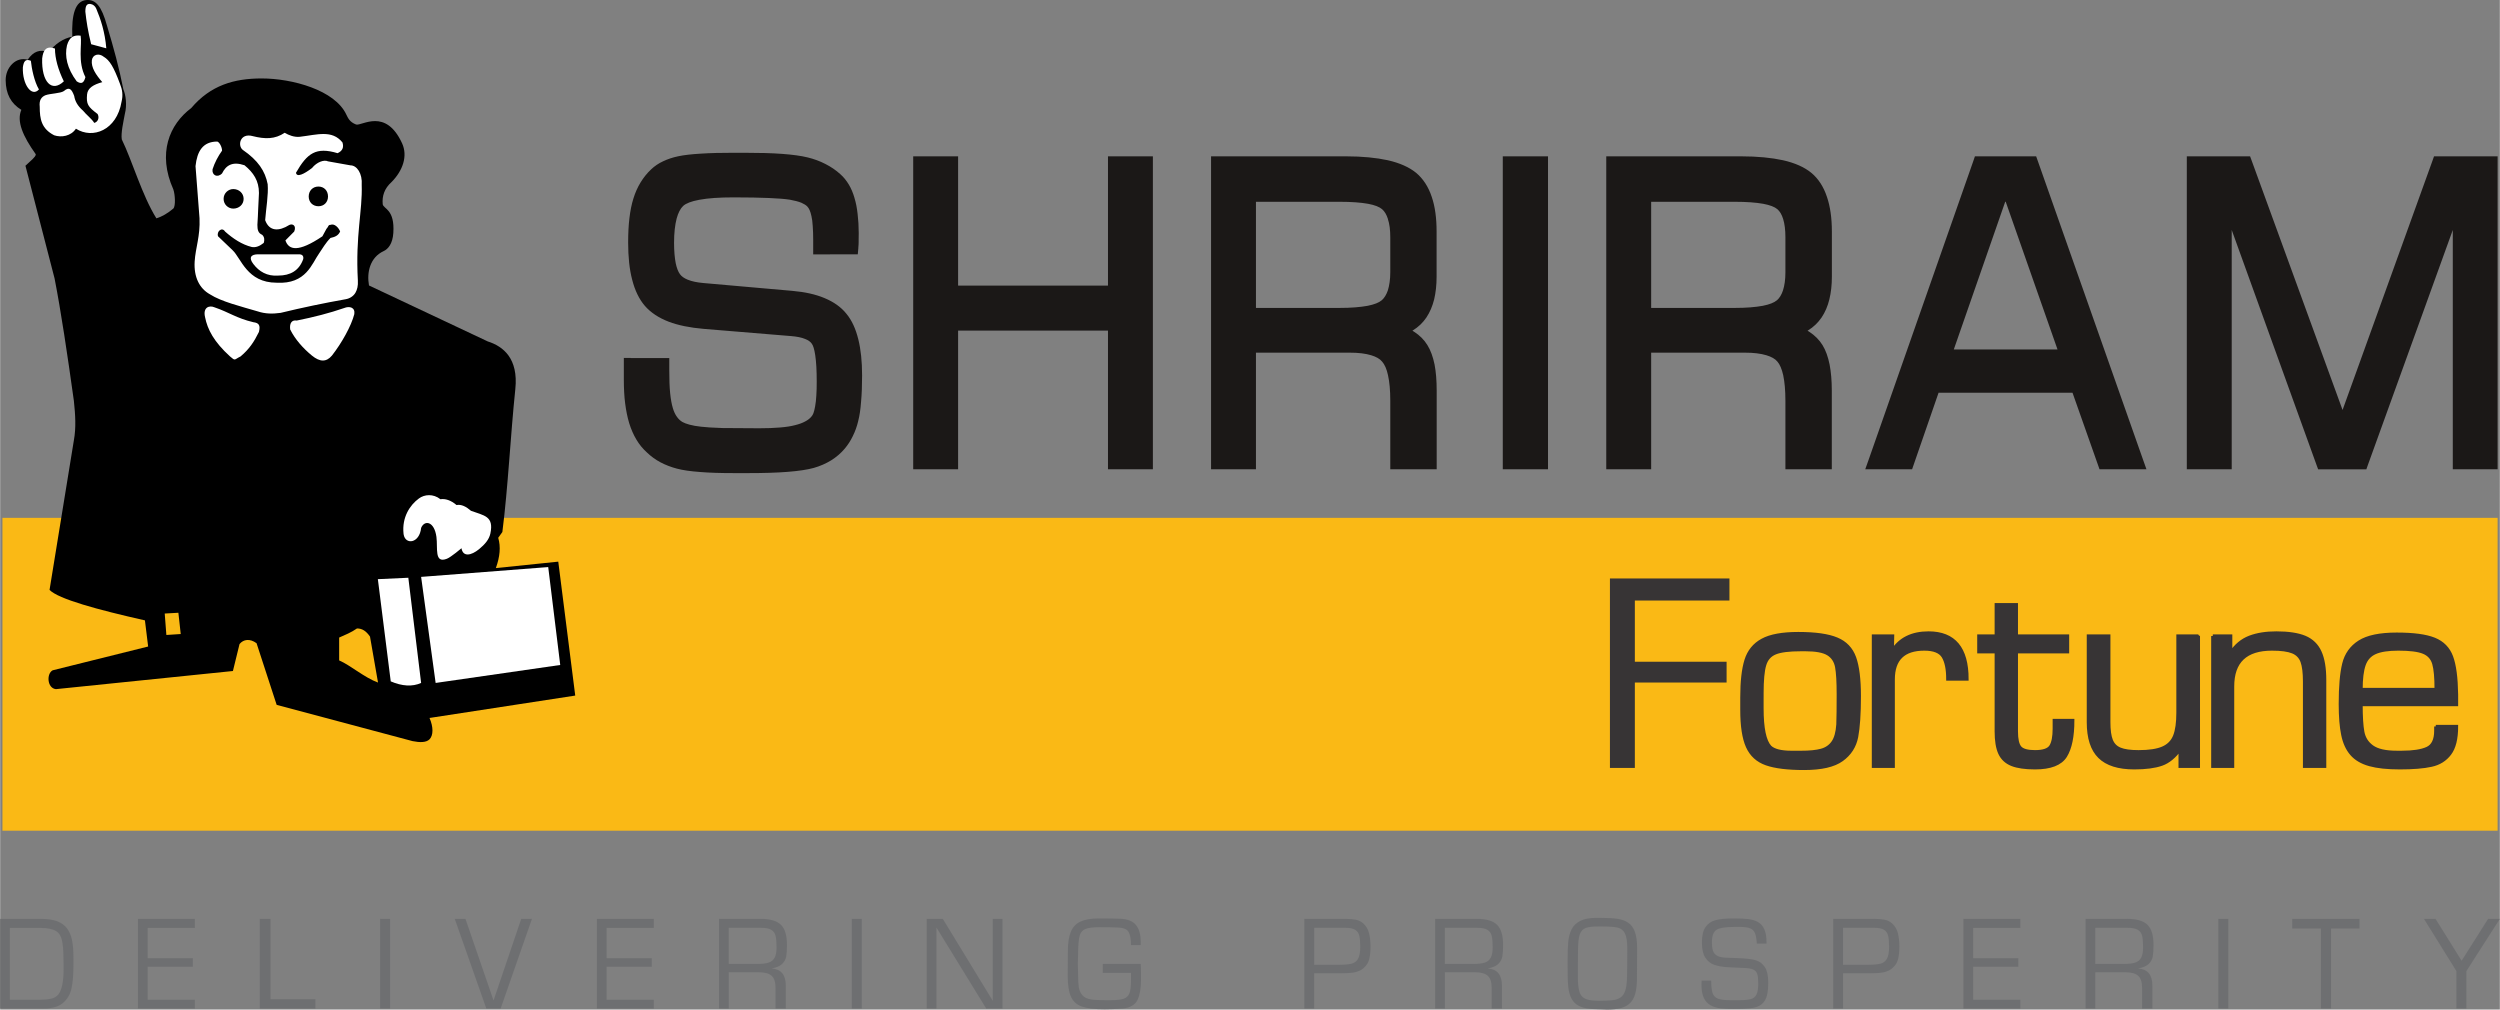<?xml version="1.0" encoding="UTF-8"?>
<!DOCTYPE svg PUBLIC "-//W3C//DTD SVG 1.1//EN" "http://www.w3.org/Graphics/SVG/1.1/DTD/svg11.dtd">
<!-- Creator: CorelDRAW -->
<svg xmlns="http://www.w3.org/2000/svg" xml:space="preserve" width="8.115in" height="3.277in" version="1.1" style="shape-rendering:geometricPrecision; text-rendering:geometricPrecision; image-rendering:optimizeQuality; fill-rule:evenodd; clip-rule:evenodd"
viewBox="0 0 8114.66 3277.29"
 xmlns:xlink="http://www.w3.org/1999/xlink"
 xmlns:xodm="http://www.corel.com/coreldraw/odm/2003">
 <rect x="0" y="0" width="8114.66" height="3277.29" fill="#808080" stroke="none"/>
 <defs>
  <style type="text/css">
   <![CDATA[
    .str0 {stroke:#373435;stroke-width:10.42;stroke-miterlimit:2.613}
    .fil2 {fill:black}
    .fil1 {fill:#1B1817}
    .fil0 {fill:#FAB915}
    .fil3 {fill:white}
    .fil4 {fill:#373435;fill-rule:nonzero}
    .fil5 {fill:#6E6F71;fill-rule:nonzero}
   ]]>
  </style>
 </defs>
 <g id="Layer_x0020_1">
  <g id="_2154449973872">
   <rect class="fil0" x="7.42" y="1681.06" width="8100.01" height="1015.59"/>
   <g>
    <path class="fil1" d="M6065.04 1494.01l340.48 -971.51 5.11 -15.04 198.77 0.02 5.35 15.04 342.27 971.51 10.44 29.3 -152.4 -0.02 -5.1 -14.53 -82.57 -233.95 -434.76 0 -80.8 233.7 -5.1 14.77 -152.13 0 10.44 -29.3zm277.02 -359.59l336.67 0 -168.2 -479.63 -1.54 -0.02 -166.93 479.65zm-1128.22 366.72l0 -993.66 437.82 0c53.27,0 98.64,4.58 136.09,12.73 39.24,8.92 69.83,22.68 92.01,41.03 22.67,18.86 39.51,44.85 50.45,77.73 10.71,31.34 16.05,68.81 16.05,112.64l0 146.8c0,27.01 -2.81,51.47 -8.15,73.4 -5.35,22.42 -14.02,42.05 -25.23,58.87 -11.73,17.07 -26.26,31.09 -43.83,41.8l-1.79 1.02c1.79,1.02 3.81,2.54 5.61,3.57 18.09,11.73 32.62,26.25 43.08,43.32 10.44,16.82 17.84,37.97 22.94,62.96 4.59,23.96 7.13,51.99 7.13,84.36l0 255.62 -150.59 -0.02 0 -222.49c0,-33.38 -2.54,-60.91 -7.13,-82.82 -4.59,-20.13 -10.71,-34.66 -18.86,-44.1 -7.4,-9.17 -19.63,-15.8 -35.68,-20.65 -18.61,-5.61 -41.53,-8.42 -69.83,-8.42l-304.31 0.02 0 378.45 -145.77 0 0 -22.18zm417.44 -846.1l-271.67 0 0 344.57 271.67 -0.02c36.95,0 67.29,-2.54 90.74,-6.88 21.65,-4.33 36.7,-10.19 45.62,-17.84l0.25 0c8.42,-7.4 15.04,-18.09 19.63,-32.12 5.11,-15.79 7.9,-35.43 7.9,-58.87l0 -113.41c0,-24.22 -2.54,-44.1 -7.4,-59.64l0 0.02c-4.33,-14.27 -10.71,-24.97 -18.86,-31.86 -8.67,-7.4 -23.7,-13.26 -45.37,-17.34 -23.7,-4.31 -54.79,-6.61 -92.51,-6.61l0 0zm-753.34 846.1l0 -993.66 146.79 0 0 1015.84 -146.79 0 0 -22.18zm-947.04 0l0 -993.66 437.85 0c53.26,0 98.64,4.58 136.08,12.73 38.99,8.92 69.59,22.68 92.01,41.03 22.42,18.86 39.51,44.85 50.45,77.73 10.71,31.34 15.79,68.81 15.79,112.64l0 146.8c0,27.01 -2.81,51.47 -7.9,73.4 -5.61,22.42 -14.02,42.05 -25.23,58.87 -11.46,17.07 -26.26,31.09 -43.83,41.8l-1.52 1.02c1.79,1.02 3.81,2.54 5.61,3.57 18.36,11.73 32.62,26.25 43.08,43.32 10.44,16.82 18.09,37.97 23.2,62.96 4.58,23.96 6.88,51.99 6.88,84.36l0 255.62 -150.63 -0.02 0 -222.49c0,-33.38 -2.54,-60.91 -7.4,-82.82 -4.33,-20.13 -10.71,-34.66 -19.11,-44.1 -7.4,-9.17 -19.36,-15.8 -35.43,-20.65 -18.36,-5.61 -41.28,-8.42 -69.83,-8.42l-304.29 0.02 0 378.45 -145.78 0 0 -22.18zm417.44 -846.1l-271.67 0 0 344.57 271.67 -0.02c37.2,0 67.29,-2.54 90.99,-6.88 21.4,-4.33 36.7,-10.19 45.37,-17.84l0.25 0c8.42,-7.4 15.05,-18.09 19.88,-32.12 4.84,-15.79 7.9,-35.43 7.9,-58.87l0 -113.41c0,-24.22 -2.54,-44.1 -7.9,-59.64l0.25 0.02c-4.59,-14.27 -10.71,-24.72 -19.11,-31.86 -8.67,-7.4 -23.45,-13.26 -44.85,-17.34 -23.72,-4.31 -54.81,-6.61 -92.78,-6.61l0 0zm-1384.37 846.1l0 -993.66 145.79 0 0 419.73 486.51 0 0 -419.73 145.78 0 0 1015.84 -145.78 0 0 -450.06 -486.51 0 0 450.08 -145.79 -0.02 0 -22.18zm-916.95 -338.69l125.12 0 0 40.51c0,28.8 0.77,53.27 2.81,73.4 2.04,19.63 4.83,35.43 8.67,48.16 3.31,11.46 7.9,21.15 13.26,28.55 5.11,7.13 10.96,12.74 17.84,16.82l0 0c5.61,3.06 13.26,6.13 22.94,8.67 10.44,2.81 22.94,5.11 37.47,6.63 15.05,1.79 37.97,3.31 69.06,4.33 29.82,0.5 69.58,0.77 119.52,0.77 25.74,0 48.43,-0.77 68.04,-2.54 19.36,-1.52 35.68,-4.08 48.93,-7.65 12.48,-3.06 23.45,-6.88 32.62,-11.98 8.42,-4.33 15.29,-9.69 20.38,-15.8l0 -0.25c2.3,-2.3 4.59,-5.86 6.38,-10.71 2.04,-5.86 4.08,-13.26 5.61,-22.68 1.79,-9.69 3.06,-21.15 3.81,-34.4 1.02,-13 1.27,-28.8 1.27,-46.39 0,-34.91 -1.52,-63.21 -4.83,-84.86 -2.81,-19.11 -6.63,-31.6 -11.46,-37.72 -4.33,-6.13 -11.46,-11.21 -21.65,-15.05 -11.21,-4.58 -26.26,-7.65 -44.6,-9.17l-284.17 -23.44c-44.6,-3.81 -82.57,-11.46 -113.66,-23.2 -32.88,-12.74 -58.62,-29.82 -77.48,-51.47 -18.61,-21.66 -32.36,-49.95 -41.29,-85.13 -8.92,-33.88 -13,-74.17 -13,-120.54 0,-29.05 1.27,-55.31 4.09,-79 2.81,-23.97 7.13,-45.37 13,-63.98 5.85,-18.86 13.5,-36.2 23.19,-52 9.69,-15.79 20.9,-30.07 34.66,-42.82l0 0c10.71,-10.19 23.7,-19.11 38.74,-25.99 14.78,-7.13 31.1,-12.48 49.43,-16.32 18.09,-3.81 42.06,-6.63 72.9,-8.42 30.59,-2.04 67.02,-2.81 108.82,-2.81l32.86 0.04c47.41,0 88.18,1.02 122.33,3.56 34.41,2.54 61.93,6.38 82.57,11.46 20.9,5.11 40.27,12.23 57.85,21.4 18.09,9.17 34.16,20.13 48.43,33.14 10.71,9.42 19.63,20.65 27.53,33.64 7.65,12.74 13.76,27.28 18.36,43.33l0 0.25c4.83,15.55 8.15,33.14 10.19,52.25 2.3,18.86 3.57,39.76 3.57,61.67 0,2.3 0,11.46 -0.25,19.11l0 9.94c0,6.37 -0.5,12.48 -1.02,18.09l0 1.52 -1.79 20.38 -144.76 0.04 0 -46.39c0,-17.34 -0.5,-32.62 -1.52,-45.62 -0.77,-13 -2.04,-23.2 -4.09,-31.86 -1.52,-7.9 -3.81,-14.52 -6.13,-20.13 -2.29,-4.84 -4.59,-8.67 -7.4,-11.46 -4.08,-4.33 -10.44,-8.15 -18.86,-11.98 -9.94,-4.08 -22.17,-7.13 -37.2,-9.94 -15.8,-2.54 -38.22,-4.33 -68.56,-5.61 -29.82,-1.27 -68.04,-2.04 -114.43,-2.04 -46.39,0 -83.59,2.54 -111.89,7.9 -25.74,4.83 -42.82,11.46 -52,19.88 -9.17,8.67 -16.05,22.17 -21.15,40.78 -5.35,20.38 -8.42,46.89 -8.42,79 0,26.51 2.04,48.68 5.35,66 3.31,15.8 7.9,27.78 13.76,35.68 5.35,7.4 14.03,13.5 25.49,18.09 13.26,5.36 30.07,8.92 50.73,10.71l289.51 25.49 0.02 0.02c40.26,3.56 74.67,11.21 103.22,23.2 30.07,12.48 54.04,29.3 71.35,50.97 17.59,21.15 30.32,48.93 38.74,83.34 8.15,32.61 12.23,71.87 12.23,116.97 0,32.36 -1.02,60.39 -3.31,85.13 -1.8,24.72 -4.84,45.87 -9.42,63.21l0 0.25c-4.09,17.07 -9.94,33.39 -17.34,48.16 -7.13,15.05 -15.79,28.28 -25.99,40.51 -12.48,15.05 -27.53,27.78 -44.6,38.49 -17.07,10.44 -35.68,18.61 -56.33,24.47 -20.38,5.61 -48.68,9.94 -84.36,12.73 -35.18,2.81 -77.98,4.09 -128.19,4.09l-45.87 0c-42.82,0 -79.52,-1.02 -110.34,-3.57 -31.34,-2.29 -56.33,-5.85 -75.44,-10.96 -19.36,-5.11 -37.2,-11.98 -53.52,-20.65 -16.32,-8.67 -30.84,-19.36 -43.83,-31.86 -13.26,-11.98 -24.72,-25.73 -34.16,-41.8 -9.42,-15.8 -17.07,-33.14 -23.2,-52.75 -5.85,-19.36 -10.19,-40.78 -13.25,-64.48 -3.06,-23.7 -4.33,-49.7 -4.33,-77.98l0 -69.83 22.42 0 0 0.52zm5051.44 338.69l0 -993.66 205.42 0 5.36 14.52 294.86 808.9 291.8 -808.9 5.11 -14.52 206.44 0 0 1015.84 -145.52 0 0 -776.78 -275.5 762.53 -5.11 14.52 -156.47 0 -5.35 -14.52 -275.25 -762.53 0 776.8 -145.78 -0.02 0 -22.18z"/>
   </g>
   <path class="fil2" d="M1866.84 2258.05l-55.06 -434.78 -202.61 20.9c13.26,-36.95 16.32,-68.81 7.65,-98.36l13.5 -18.86c18.61,-146.55 26.26,-312.7 42.05,-463.83 10.44,-99.66 -39.51,-138.9 -89.44,-154.7l-385.6 -181.7c-7.65,-42.3 3.06,-90.99 47.66,-111.62 14.53,-6.63 29.05,-23.96 31.34,-58.62 5.1,-77.48 -31.34,-77.48 -34.41,-93.28 -2.54,-26.76 5.35,-51.22 28.55,-72.13 37.2,-37.47 53.02,-84.86 34.41,-125.64 -53.52,-116.72 -130.75,-55.81 -149.34,-61.17 -21.4,-8.15 -26.26,-21.4 -31.6,-31.86 -36.7,-80.02 -175.84,-117.74 -274.98,-117.74 -89.72,0 -165.91,22.17 -228.61,96.07 -71.35,53.52 -110.34,147.3 -58.1,264.29 5.61,16.32 7.9,53.52 0,61.93 -18.36,15.55 -36.7,26.26 -55.06,31.86 -46.64,-74.67 -78.5,-187.06 -112.39,-256.39 -3.06,-20.9 5.1,-55.81 9.94,-82.32 7.65,-29.57 3.06,-61.67 -4.84,-80.27 -13.5,-69.31 -31.86,-135.83 -52.75,-205.42 -18.36,-66.77 -37.72,-85.63 -65.75,-84.36 -38.74,1.79 -49.95,49.43 -47.14,119.01 -29.3,5.36 -57.35,24.22 -76.21,50.73 -29.05,-11.21 -50.21,-2.81 -68.56,23.96 -19.63,-4.83 -36.2,0.5 -49.7,13.26 -14.53,13.76 -21.92,33.38 -21.92,53.27 0.5,45.37 17.34,75.69 50.97,96.34 -16.05,36.95 4.83,85.38 46.89,144.25 0,5.11 -5.11,10.19 -10.19,15.55l-23.44 21.65 94.55 365.72c20.9,107.03 41.53,245.68 62.69,397.58 4.84,45.37 7.4,87.67 0,127.94l-79 485.75c29.05,29.57 154.94,63.98 309.64,98.88l10.44 84.86 -309.91 77.21c-20.65,10.71 -18.09,58.1 10.44,61.17l574.7 -58.87 21.4 -87.42c12.73,-15.8 33.88,-18.61 55.31,-2.81l65.25 200.06 441.16 117.75c23.7,4.83 44.6,4.83 55.06,-5.86 12.73,-13 12.73,-40.01 0,-69.31l473 -72.67zm-1327.29 -196.74l-5.35 -69.59 44.35 -2.54 7.65 69.06 -46.64 3.07zm560.94 82.57l0 -74.17c18.86,-8.42 39.51,-16.57 57.85,-29.57 16.57,0 29.57,7.9 42.3,26.51l25.99 149.11c-44.34,-16.05 -88.94,-55.81 -126.14,-71.87z"/>
   <g>
    <path class="fil3" d="M1033.21 605.58c18.36,0 31.09,13.5 31.09,32.36 0,18.09 -12.73,31.59 -31.09,31.59 -18.36,0 -31.59,-13.25 -31.59,-31.59 0,-18.86 13.26,-32.36 31.59,-32.36l0 0zm-214.07 -163.86c41.53,10.44 72.9,10.44 104.49,-10.71 13.26,7.9 31.34,15.05 49.43,13 56.33,-6.63 104.24,-23.44 138.13,18.36 5.11,16.32 0,27.53 -15.8,34.91 -70.08,-21.15 -98.63,0 -135.06,63.46 2.3,15.8 25.49,5.11 52,-15.29 15.79,-19.63 39.24,-27.78 51.99,-21.66l72.9 13c20.9,0 39.24,26.51 36.45,63.71 2.81,84.86 -20.65,162.09 -12.48,310.16 1.02,17.07 -2.04,29.57 -7.9,39.76 -6.63,11.21 -18.36,18.61 -31.34,20.9 -70.33,12.48 -141.19,27.28 -211.52,44.35 -25.73,3.56 -49.7,3.56 -75.44,-5.11 -52.49,-15.55 -117.22,-31.34 -153.92,-55.06 -34.16,-18.86 -52.75,-56.06 -49.7,-106.53 2.81,-45.12 18.36,-82.07 15.79,-140.42l-13 -169.22c5.11,-47.91 23.44,-79.77 70.59,-79.77 7.65,2.29 15.55,18.61 15.55,29.57 -13,18.09 -23.97,38.99 -30.84,60.39 -2.81,19.11 15.55,29.05 30.84,13.5 13,-26.51 33.88,-39.76 72.9,-26.51 28.8,23.7 46.89,49.95 46.89,90.22 -2.54,39.51 -2.54,66.27 -5.1,103.22 0,16.32 2.54,26.76 15.55,32.36 7.9,7.13 7.9,18.09 5.1,26.26 -13,10.44 -25.99,15.8 -38.99,13.26 -31.86,-7.9 -60.14,-26.76 -86.65,-50.21 -9.94,-16.05 -28.28,0 -22.67,15.55l46.89 44.85c28.28,26.51 46.89,105.76 143.23,105.76 96.34,5.61 114.68,-62.95 137.88,-95.05 10.96,-15.8 21.15,-34.41 36.95,-50.2 15.3,-3.31 25.74,-8.15 31.34,-21.15 -5.61,-13.51 -18.86,-26.51 -31.34,-21.4 -8.15,0 -5.61,5.35 -13.25,13.26l-13 23.96c-78.5,53.02 -109.33,44.85 -120.04,13.26l28.55 -28.8c7.9,-19.11 -5.11,-26.51 -15.8,-21.4 -33.89,21.4 -65.25,21.4 -78.5,-15.55 2.81,-37.47 10.96,-82.32 8.15,-116.73 -8.15,-42.56 -31.09,-77.21 -80.79,-111.37 -17.59,-13.54 -9.44,-55.6 31.59,-44.89l0 0zm-62.44 172.03c18.36,0 33.64,13.26 33.64,31.86 0,18.61 -15.29,31.59 -33.64,31.59 -16.05,0 -31.34,-13 -31.34,-31.59 -0.02,-18.63 15.27,-31.86 31.34,-31.86l0 0zm80.78 211.78l132.79 0c10.71,0 15.55,5.85 13.51,15.79 -13.51,37.47 -42.06,53.27 -81.05,53.27 -36.45,2.81 -62.44,-13.51 -80.53,-37.2 -16.32,-20.9 -8.42,-31.86 15.28,-31.86l0 0zm125.14 215.09c55.06,-10.96 107.28,-24.47 153.67,-40.51 18.09,-7.4 36.7,-2.29 33.38,19.63 -9.94,38.99 -41.53,94.8 -72.63,134.56 -18.09,21.4 -38.74,21.4 -64.98,0 -28.55,-23.44 -54.79,-52.75 -70.59,-84.86 -2.56,-21.17 5.84,-31.36 21.14,-28.82l0 0zm-140.69 5.36c-55.06,-13.01 -78.5,-32.12 -125.65,-48.16 -17.59,-7.9 -38.74,0 -31.09,31.86 7.9,39.76 28.55,79.77 81.05,127.43 18.09,15.8 13,10.19 34.16,0 28.55,-23.97 44.1,-47.91 59.64,-79.52 5.34,-21.42 0.25,-29.32 -18.11,-31.61l0 0zm-526.52 -902.43c-10.44,-41.8 -15.79,-76.46 -18.86,-105.76 0,-17.84 4.08,-26.26 16.05,-24.97 8.92,1.02 16.05,7.13 19.36,15.3 14.27,33.63 28.28,76.21 32.61,128.71l-49.16 -13.27zm-34.16 -27.78c-22.94,-2.81 -36.45,4.58 -44.35,31.59 -7.9,34.41 0,74.42 31.6,116.73 15.79,10.44 23.44,4.83 28.28,-13.76 -25.97,-50.21 -10.42,-105.26 -15.53,-134.56l0 0zm-83.34 41.79c-28.8,-10.19 -38.49,5.85 -41.53,32.11 -2.54,76.71 31.09,111.62 70.33,74.42 -18.34,-37.47 -28.8,-74.42 -28.8,-106.53l0 0zm-78.23 39.76c-18.09,-7.65 -23.45,2.81 -25.99,21.4 -2.04,55.81 28.8,97.86 52.25,71.61 -15.57,-26.23 -23.72,-68.54 -26.26,-93.01l0 0zm107.03 98.38c18.09,-15.8 25.73,-5.36 33.64,15.79 2.54,16.05 10.19,31.6 28.8,47.91 10.19,13 28.55,26.51 36.19,39.51 10.96,-2.29 18.09,-15.8 10.96,-28.8 -31.86,-23.96 -36.95,-31.86 -34.16,-63.71 2.04,-20.9 20.9,-31.86 49.43,-39.76 -20.65,-23.7 -36.7,-47.66 -33.88,-71.1 2.54,-18.86 23.19,-24.22 38.99,-10.96 18.36,10.96 31.59,31.59 52.25,87.42 7.65,18.61 10.44,36.95 5.11,58.35 -15.55,92.76 -93.78,122.08 -148.07,87.42 -16.05,24.22 -47.14,29.3 -70.59,21.4 -41.53,-21.4 -46.89,-53.02 -46.89,-92.51 -2.54,-21.65 5.61,-32.12 18.36,-37.47 15.76,-5.87 48.89,-5.87 59.85,-13.5l0 0zm1159.84 1577.03l412.61 -31.86 38.99 317.8 -404.46 58.35 -47.14 -344.3zm-140.42 7.38l98.88 -4.59 41.54 341.5c-28.55,13.01 -62.44,10.44 -98.64,-5.1l-41.79 -331.81zm83.34 -147.55c-5.61,-53.27 20.65,-93.03 49.95,-114.43 17.84,-13.25 46.39,-16.05 69.83,2.54 15.29,-2.54 33.89,3.06 52.25,18.86 15.8,-3.06 31.34,5.11 46.89,18.61 42.05,15.8 75.19,16.57 62.96,73.9 -4.09,19.36 -17.84,35.18 -36.7,50.73 -25.73,20.9 -52.25,25.99 -57.08,-3.06 0,0 -33.64,28.8 -47.41,34.16 -41.53,16.32 -29.05,-34.41 -33.88,-70.85 -6.88,-51.23 -38.74,-55.81 -49.7,-29.3 -5.11,50.45 -51.23,56.06 -56.83,20.9 -0.02,-0.27 -0.27,-2.04 -0.27,-2.04z"/>
   </g>
   <path class="fil4 str0" d="M5301.44 1944.31l0 209.04 297.85 0 0 57.19 -297.85 0 0 277.08 -70.44 0 0 -604.45 377.51 0 0 61.13 -307.07 0zm352.59 319.48c0,-51.28 4.53,-91.54 13.59,-120.63 9.22,-29.25 26.83,-50.95 52.99,-65.08 26.16,-14.3 65.07,-21.36 116.56,-21.36 55.34,0 97.1,5.92 125.11,17.75 28.18,11.67 47.29,31.88 57.69,60.48 10.23,28.59 15.43,70.17 15.43,124.9 0,57.52 -3.02,101.57 -8.89,132.46 -6.04,30.73 -21.97,55.55 -47.8,74.12 -25.83,18.74 -66.58,28.1 -122.43,28.1 -53.67,0 -94.59,-5.09 -122.93,-15.12 -28.51,-10.03 -48.8,-28.6 -61.04,-55.71 -12.24,-27.12 -18.28,-66.89 -18.28,-119.48l0 -40.43zm65.41 0l0 35.5c0,65.08 8.72,106.66 26,125.23 12.24,11.83 35.55,17.75 69.6,17.75l31.19 0c27.51,0 49.31,-2.13 65.58,-6.57 16.1,-4.27 28.84,-12.98 37.9,-25.96 9.06,-12.98 14.42,-32.38 16.1,-58.18 0.84,-22.51 1.17,-54.73 1.17,-96.8 0,-40.92 -1.68,-70.83 -5.2,-89.73 -3.52,-18.9 -12.91,-33.03 -27.84,-42.24 -14.92,-9.2 -39.58,-13.8 -73.79,-13.8l-13.92 0c-38.74,0 -66.75,3.45 -83.85,10.52 -17.27,7.07 -28.84,20.05 -34.38,39.12 -5.7,18.9 -8.55,49.3 -8.55,91.37l0 13.81zm361.64 -199.18l62.39 0 -1.01 48.48c24.66,-38.95 63.9,-58.34 117.73,-58.34 83.18,0 124.78,49.96 124.78,149.72l-62.39 0c0,-32.54 -5.03,-56.86 -14.93,-73.13 -10.06,-16.27 -30.52,-24.32 -61.38,-24.32 -67.25,0 -100.79,32.87 -100.79,98.77l0 281.85 -64.4 0 0 -423.02zm630.31 0l0 51.27 -166.2 0 0 258.35c0,25.64 3.86,43.06 11.74,52.26 7.88,9.2 24.15,13.8 48.8,13.8 26.83,0 43.94,-5.91 51.32,-17.58 7.38,-11.67 11.07,-30.9 11.07,-57.36l0 -26.46 60.21 0c0,51.44 -7.88,89.9 -23.64,115.37 -15.93,25.47 -48.8,38.29 -98.95,38.29 -32.03,0 -57.02,-3.61 -75.13,-10.85 -18.11,-7.23 -31.19,-19.39 -39.08,-36.32 -7.88,-17.09 -11.74,-40.75 -11.74,-71.16l0 -258.35 -56.52 0 0 -51.27 56.52 0 0 -101.57 65.41 0 0 101.57 166.2 0zm424.7 0l0 423.02 -59.37 0 0 -56.04c-17.95,25.14 -38.07,41.58 -60.04,49.3 -22.14,7.72 -51.65,11.67 -88.72,11.67 -51.15,0 -88.72,-11.83 -112.87,-35.66 -24.15,-23.67 -36.22,-61.14 -36.22,-112.25l0 -280.04 66.41 0 0 280.04c0,25.64 2.68,45.19 8.05,58.67 5.54,13.64 14.93,23.17 28.51,28.59 13.42,5.59 33.54,8.38 60.04,8.38 34.21,0 60.54,-3.94 78.82,-12 18.28,-7.89 31.03,-20.87 38.24,-38.79 7.21,-18.08 10.74,-43.39 10.74,-76.42l0 -248.48 66.41 0zm46.69 0l58.2 0 0 55.22c16.44,-24.82 36.9,-41.74 61.21,-51.11 24.49,-9.37 53.33,-13.97 86.87,-13.97 39.24,0 70.1,4.76 92.74,14.13 22.48,9.53 38.91,25.47 48.97,47.66 10.23,22.35 15.26,52.75 15.26,91.05l0 280.04 -65.41 0 0 -275.11c0,-28.59 -2.68,-50.29 -8.05,-65.08 -5.53,-14.79 -15.59,-25.14 -30.35,-31.22 -14.93,-6.08 -37.23,-9.2 -67.25,-9.2 -85.19,0 -127.79,40.43 -127.79,121.28l0 259.33 -64.4 0 0 -423.02zm723.9 293.68l67.41 0c0,39.61 -7.21,69.19 -21.97,88.58 -14.59,19.39 -34.55,31.88 -59.87,37.3 -25.16,5.59 -59.37,8.38 -102.3,8.38 -40.58,0 -73.29,-3.45 -98.45,-10.52 -25.15,-7.07 -44.61,-18.57 -58.19,-34.35 -13.75,-15.78 -23.31,-36.65 -28.51,-62.45 -5.37,-25.64 -8.05,-59 -8.05,-99.76 0,-55.87 3.69,-99.26 11.24,-130.16 7.55,-30.9 24.49,-54.73 50.82,-71.49 26.33,-16.76 66.58,-25.14 120.92,-25.14 54.34,0 94.92,5.42 122.26,16.43 27.16,11.01 45.78,30.08 55.84,57.03 10.07,27.12 15.43,67.87 16.27,122.6l0 32.7 -309.92 0c0,38.95 1.84,68.53 5.53,88.58 3.69,20.05 13.76,36.16 30.52,48.15 16.61,12 43.1,18.08 79.66,18.08l17.11 0c36.05,0 63.39,-4.27 81.84,-12.65 18.45,-8.38 27.84,-27.61 27.84,-57.36l0 -13.97zm1.17 -120.13c0,-37.97 -2.52,-65.9 -7.55,-83.49 -5.03,-17.75 -16.1,-30.07 -33.2,-37.14 -17.11,-7.07 -44.45,-10.52 -82.01,-10.52 -33.2,0 -58.36,3.94 -75.47,11.67 -17.27,7.72 -29.01,20.87 -35.55,39.28 -6.54,18.57 -9.89,45.19 -9.89,80.2l243.68 0z"/>
   <path class="fil5" d="M-0 3273.97l0 -291 132.97 0c21.15,0 38.55,2.61 52.34,7.83 13.71,5.22 24.37,12.98 31.97,23.26 7.6,10.21 12.93,22.86 15.99,37.9 3.05,15.03 4.62,33.47 4.62,55.38l0 27.53c0,29.27 -2.04,53.64 -6.19,73.18 -4.16,19.46 -13.24,35.29 -27.42,47.55 -14.18,12.27 -35.26,18.36 -63.24,18.36l-141.04 0zm31.5 -28.48l94.11 0c15.28,0 28.21,-1.03 38.63,-3.17 10.5,-2.06 18.96,-6.96 25.31,-14.79 10.89,-14.64 16.38,-41.69 16.38,-81.26l0 -13.77c0,-31.01 -1.1,-53.8 -3.29,-68.28 -2.59,-20.89 -9.56,-34.73 -20.92,-41.54 -11.44,-6.89 -27.9,-10.29 -49.6,-10.29l-100.61 0 0 233.09zm447.3 -233.09l0 98.27 146.68 0 0 27.53 -146.68 0 0 107.29 153.19 0 0 28.48 -184.69 0 0 -291 184.69 0 0 29.43 -153.19 0zm398.87 -29.43l0 260.62 145.74 0 0 30.38 -180.54 0 0 -291 34.79 0zm388.06 0l0 291 -32.44 0 0 -291 32.44 0zm425.75 0l34.79 0 -101.55 291 -46.54 0 -102.49 -291 34.79 0 91.13 264.89 89.87 -264.89zm277.19 29.43l0 98.27 146.68 0 0 27.53 -146.68 0 0 107.29 153.19 0 0 28.48 -184.69 0 0 -291 184.69 0 0 29.43 -153.19 0zm365.02 261.57l0 -291 135.87 0c30.25,0 51.95,6.41 65.04,19.15 13.09,12.81 19.59,34.57 19.59,65.35 0,16.22 -0.86,28.88 -2.51,37.9 -1.72,9.1 -6.11,17.09 -13.24,23.97 -7.13,6.89 -18.5,11.71 -34.01,14.56 30.64,2.22 45.99,20.73 45.99,55.54l0 74.53 -33.38 0 0 -67.01c0,-18.67 -4.23,-31.81 -12.77,-39.32 -8.46,-7.59 -22.25,-11.39 -41.29,-11.39l-97.79 0 0 117.73 -31.5 0zm31.5 -144.79l93.56 0c15.12,0 27.11,-1.43 35.89,-4.27 8.85,-2.85 15.28,-8.23 19.51,-16.06 4.16,-7.83 6.19,-18.91 6.19,-33.31 0,-16.38 -1.02,-28.88 -3.05,-37.42 -2.04,-8.55 -6.74,-15.11 -13.87,-19.54 -7.21,-4.43 -18.49,-6.65 -33.77,-6.65l-104.45 0 0 117.25zm431.79 -146.21l0 291 -32.44 0 0 -291 32.44 0zm456.78 0l0 291 -52.73 0 -161.65 -262.99 0 262.99 -31.5 0 0 -291 52.26 0 162.12 265.84 0 -265.84 31.5 0zm325.61 146.21l123.18 0c0.62,7.28 0.94,17.88 0.94,31.73l0 20.89c0,27.06 -3.84,48.5 -11.44,64.4 -7.61,15.9 -23.59,25.16 -47.88,27.77 -21.39,1.58 -41.14,2.37 -59.24,2.37 -32.05,0 -56.42,-2.93 -73.1,-8.7 -16.69,-5.78 -28.53,-16.38 -35.58,-31.81 -7.13,-15.43 -10.65,-38.14 -10.65,-68.2 0,-9.1 0.07,-22.39 0.24,-40.03 0.16,-17.64 0.23,-30.86 0.23,-39.72 0,-25.87 3.06,-46.44 9.17,-61.95 6.11,-15.43 16.38,-26.74 30.88,-33.79 14.5,-7.04 34.32,-10.6 59.55,-10.6 30.79,0 53.99,0.32 69.66,0.95 23.74,0.71 40.82,7.28 51.4,19.78 10.58,12.5 15.83,30.86 15.83,55.23l0 10.44 -31.5 0c0,-19.78 -2.67,-34.1 -7.99,-42.88 -5.33,-8.78 -16.92,-13.45 -34.79,-14.09 -13.48,-0.63 -33.53,-0.95 -60.17,-0.95 -20.92,0 -35.97,1.9 -45.14,5.78 -9.25,3.8 -15.36,10.92 -18.42,21.44 -2.98,10.44 -4.7,27.77 -5.09,52.06l-0.94 38.37 0.94 40.9c0,14.88 0.78,27.14 2.27,36.79 1.49,9.57 5.25,18.04 11.36,25.16 6.04,7.2 15.44,11.87 28.13,13.92 10.34,1.66 25.86,2.45 46.62,2.45l16.85 0c19.12,0 33.3,-1.58 42.47,-4.67 9.09,-3.09 15.36,-9.02 18.8,-17.8 3.37,-8.78 5.09,-22.55 5.09,-41.14l0 -25.16 -91.68 0 0 -28.96zm654.35 144.79l0 -291 134.54 0c12.53,0 23.43,0.95 32.75,2.77 9.32,1.9 17.31,5.86 24.05,11.95 9.4,8.55 15.67,19.23 18.81,32.05 3.13,12.81 4.7,27.37 4.7,43.83 0,14.32 -1.26,26.98 -3.76,38.06 -2.43,11.16 -7.52,20.25 -15.05,27.53 -5.33,5.46 -11.05,9.57 -17.31,12.34 -6.35,2.85 -12.85,4.75 -19.59,5.78 -6.74,1.11 -15.67,1.74 -26.88,1.98 -11.2,0.24 -16.92,0.31 -17.08,0.31l-83.22 0 0 114.41 -31.97 0zm31.97 -141.94l76.56 0c19.59,0 34.16,-1.11 43.88,-3.4 9.72,-2.22 17,-7.52 21.86,-15.9 4.78,-8.39 7.21,-21.6 7.21,-39.56 0,-15.27 -1.02,-27.14 -3.13,-35.68 -2.11,-8.54 -6.66,-14.95 -13.48,-19.14 -6.9,-4.28 -17.32,-6.41 -31.27,-6.41l-101.63 0 0 120.1zm392.76 141.94l0 -291 135.87 0c30.25,0 51.95,6.41 65.04,19.15 13.08,12.81 19.59,34.57 19.59,65.35 0,16.22 -0.86,28.88 -2.5,37.9 -1.72,9.1 -6.11,17.09 -13.24,23.97 -7.13,6.89 -18.49,11.71 -34.01,14.56 30.64,2.22 46,20.73 46,55.54l0 74.53 -33.38 0 0 -67.01c0,-18.67 -4.23,-31.81 -12.77,-39.32 -8.46,-7.59 -22.25,-11.39 -41.29,-11.39l-97.79 0 0 117.73 -31.5 0zm31.5 -144.79l93.56 0c15.12,0 27.11,-1.43 35.88,-4.27 8.86,-2.85 15.28,-8.23 19.51,-16.06 4.16,-7.83 6.19,-18.91 6.19,-33.31 0,-16.38 -1.02,-28.88 -3.05,-37.42 -2.04,-8.55 -6.74,-15.11 -13.87,-19.54 -7.21,-4.43 -18.5,-6.65 -33.77,-6.65l-104.45 0 0 117.25zm398.41 4.35l0 -17.17c0,-24.45 0.7,-44.15 2.11,-59.18 1.41,-14.95 5.02,-28.4 10.81,-40.11 5.72,-11.71 15.12,-20.89 28.05,-27.53 12.93,-6.57 30.64,-9.89 53.13,-9.89l13.48 0c22.17,0 40.19,1.03 54.07,3.09 13.87,2.06 25.54,6.25 35.02,12.58 9.56,6.41 16.77,16.22 21.63,29.43 4.94,13.22 7.37,30.94 7.37,53.17 0,45.57 -0.16,80.23 -0.55,103.88 -0.47,18.2 -2.43,33.23 -5.8,45.1 -3.44,11.87 -8.85,21.6 -16.22,29.04 -7.36,7.44 -17.16,12.9 -29.46,16.3 -12.31,3.4 -27.51,5.06 -45.68,5.06 -2.74,0 -6.66,-0.16 -11.83,-0.56 -5.25,-0.31 -9.56,-0.47 -13.09,-0.47 -17.55,0 -32.2,-1.11 -44.12,-3.4 -11.91,-2.22 -22.01,-6.33 -30.24,-12.35 -8.23,-5.93 -14.74,-14.64 -19.35,-25.95 -4.63,-11.31 -7.37,-26.03 -8.31,-44.15 -0.7,-12.98 -1.02,-31.96 -1.02,-56.89zm33.38 -1.5l0 46.52c0.47,19.46 2.51,34.1 6.04,43.91 3.53,9.73 10.11,16.61 19.59,20.49 9.48,3.88 23.82,5.85 43.02,5.85 18.65,0 33.14,-0.63 43.56,-1.82 10.42,-1.19 19.04,-4.11 25.94,-8.7 6.9,-4.67 12.07,-11.95 15.44,-21.92 3.37,-9.97 5.33,-23.66 5.8,-41.14 0.63,-21.21 0.94,-53.09 0.94,-95.81 0,-23.1 -2.59,-39.72 -7.84,-49.69 -5.17,-9.97 -13.09,-16.22 -23.82,-18.51 -10.66,-2.37 -27.97,-3.56 -52.03,-3.56l-11.2 0c-17.95,0 -31.27,1.58 -40.04,4.83 -8.7,3.24 -14.97,9.81 -18.73,19.7 -3.76,9.89 -5.8,25.47 -6.19,46.76l-0.47 53.09zm612.32 -68.83l-31.5 0c-0.86,-15.03 -2.82,-26.27 -5.88,-33.71 -3.05,-7.52 -8.3,-12.82 -15.67,-15.82 -7.44,-3.09 -18.57,-4.59 -33.45,-4.59l-16.46 0c-29.62,0 -49.21,3.01 -58.77,9.02 -10.34,6.41 -15.51,19.86 -15.51,40.35 0,11.47 1.1,20.65 3.29,27.46 2.2,6.88 6.35,12.18 12.62,16.06 6.19,3.8 15.2,6.09 26.88,6.89 2.04,0.16 16.14,0.63 42.39,1.58 26.25,0.95 45.45,3.24 57.44,6.88 12.07,3.56 21.78,11 29.23,22.16 7.37,11.15 11.05,27.69 11.05,49.52 0,16.93 -1.41,31.1 -4.15,42.49 -2.74,11.47 -8.3,20.81 -16.77,28.16 -8.39,7.44 -20.84,11.87 -37.38,13.45 -15.67,1.5 -34.01,2.3 -55,2.3 -17.48,0 -32.05,-0.79 -43.73,-2.37 -11.75,-1.58 -22.1,-4.98 -31.18,-10.13 -9.09,-5.22 -16.07,-13.13 -21.08,-23.81 -4.94,-10.68 -7.44,-24.68 -7.44,-42.09 0,-1.58 0.08,-3.87 0.23,-6.8 0.16,-2.93 0.24,-5.22 0.24,-6.89l31.1 0c0,18.36 1.49,31.89 4.55,40.59 2.98,8.63 8.78,14.64 17.32,17.96 8.62,3.41 21.94,5.07 40.12,5.07l26.8 0c17.39,0 30.4,-1.11 39.17,-3.4 8.7,-2.3 15.05,-7.28 18.89,-14.96 3.92,-7.67 5.87,-19.78 5.87,-36.32 0,-13.53 -1.09,-23.66 -3.37,-30.46 -2.27,-6.72 -6.58,-11.55 -12.93,-14.4 -6.35,-2.85 -15.98,-4.51 -28.83,-4.98 -18.1,-0.79 -35.81,-1.58 -53.21,-2.53 -17.4,-0.95 -32.21,-3.48 -44.43,-7.76 -12.22,-4.27 -22.02,-12.1 -29.23,-23.49 -7.29,-11.39 -10.89,-27.61 -10.89,-48.74 0,-22.16 3.84,-38.93 11.67,-50.32 7.83,-11.31 18.73,-18.83 32.68,-22.47 14.02,-3.72 32.21,-5.54 54.46,-5.54l7.44 0c17.87,0 32.6,0.71 44.27,2.06 11.67,1.34 21.94,4.43 30.95,9.33 8.93,4.83 15.9,12.58 20.84,23.1 4.94,10.52 7.37,24.68 7.37,42.41l0 4.75zm216.46 210.77l0 -291 134.54 0c12.53,0 23.43,0.95 32.75,2.77 9.32,1.9 17.31,5.86 24.05,11.95 9.4,8.55 15.67,19.23 18.81,32.05 3.13,12.81 4.7,27.37 4.7,43.83 0,14.32 -1.26,26.98 -3.76,38.06 -2.43,11.16 -7.52,20.25 -15.05,27.53 -5.33,5.46 -11.05,9.57 -17.31,12.34 -6.35,2.85 -12.85,4.75 -19.59,5.78 -6.74,1.11 -15.67,1.74 -26.88,1.98 -11.2,0.24 -16.92,0.31 -17.08,0.31l-83.22 0 0 114.41 -31.97 0zm31.97 -141.94l76.56 0c19.59,0 34.16,-1.11 43.88,-3.4 9.72,-2.22 17,-7.52 21.86,-15.9 4.78,-8.39 7.21,-21.6 7.21,-39.56 0,-15.27 -1.02,-27.14 -3.13,-35.68 -2.11,-8.54 -6.66,-14.95 -13.48,-19.14 -6.9,-4.28 -17.32,-6.41 -31.27,-6.41l-101.63 0 0 120.1zm422.38 -119.63l0 98.27 146.68 0 0 27.53 -146.68 0 0 107.29 153.19 0 0 28.48 -184.69 0 0 -291 184.69 0 0 29.43 -153.19 0zm365.03 261.57l0 -291 135.87 0c30.25,0 51.95,6.41 65.04,19.15 13.08,12.81 19.59,34.57 19.59,65.35 0,16.22 -0.86,28.88 -2.5,37.9 -1.72,9.1 -6.11,17.09 -13.24,23.97 -7.13,6.89 -18.49,11.71 -34.01,14.56 30.64,2.22 46,20.73 46,55.54l0 74.53 -33.38 0 0 -67.01c0,-18.67 -4.23,-31.81 -12.77,-39.32 -8.46,-7.59 -22.25,-11.39 -41.29,-11.39l-97.79 0 0 117.73 -31.5 0zm31.5 -144.79l93.56 0c15.12,0 27.11,-1.43 35.88,-4.27 8.86,-2.85 15.28,-8.23 19.51,-16.06 4.16,-7.83 6.19,-18.91 6.19,-33.31 0,-16.38 -1.02,-28.88 -3.05,-37.42 -2.04,-8.55 -6.74,-15.11 -13.87,-19.54 -7.21,-4.43 -18.5,-6.65 -33.77,-6.65l-104.45 0 0 117.25zm431.78 -146.21l0 291 -32.44 0 0 -291 32.44 0zm333.6 31.33l0 259.67 -32.91 0 0 -259.67 -93.09 0 0 -31.33 218.22 0 0 31.33 -92.22 0zm547.91 -31.33l-108.6 169.39 0 121.61 -32.44 0 0 -121.61 -105.31 -169.39 37.61 0 84.63 135.85 86.03 -135.85 38.08 0z"/>
  </g>
 </g>
</svg>
